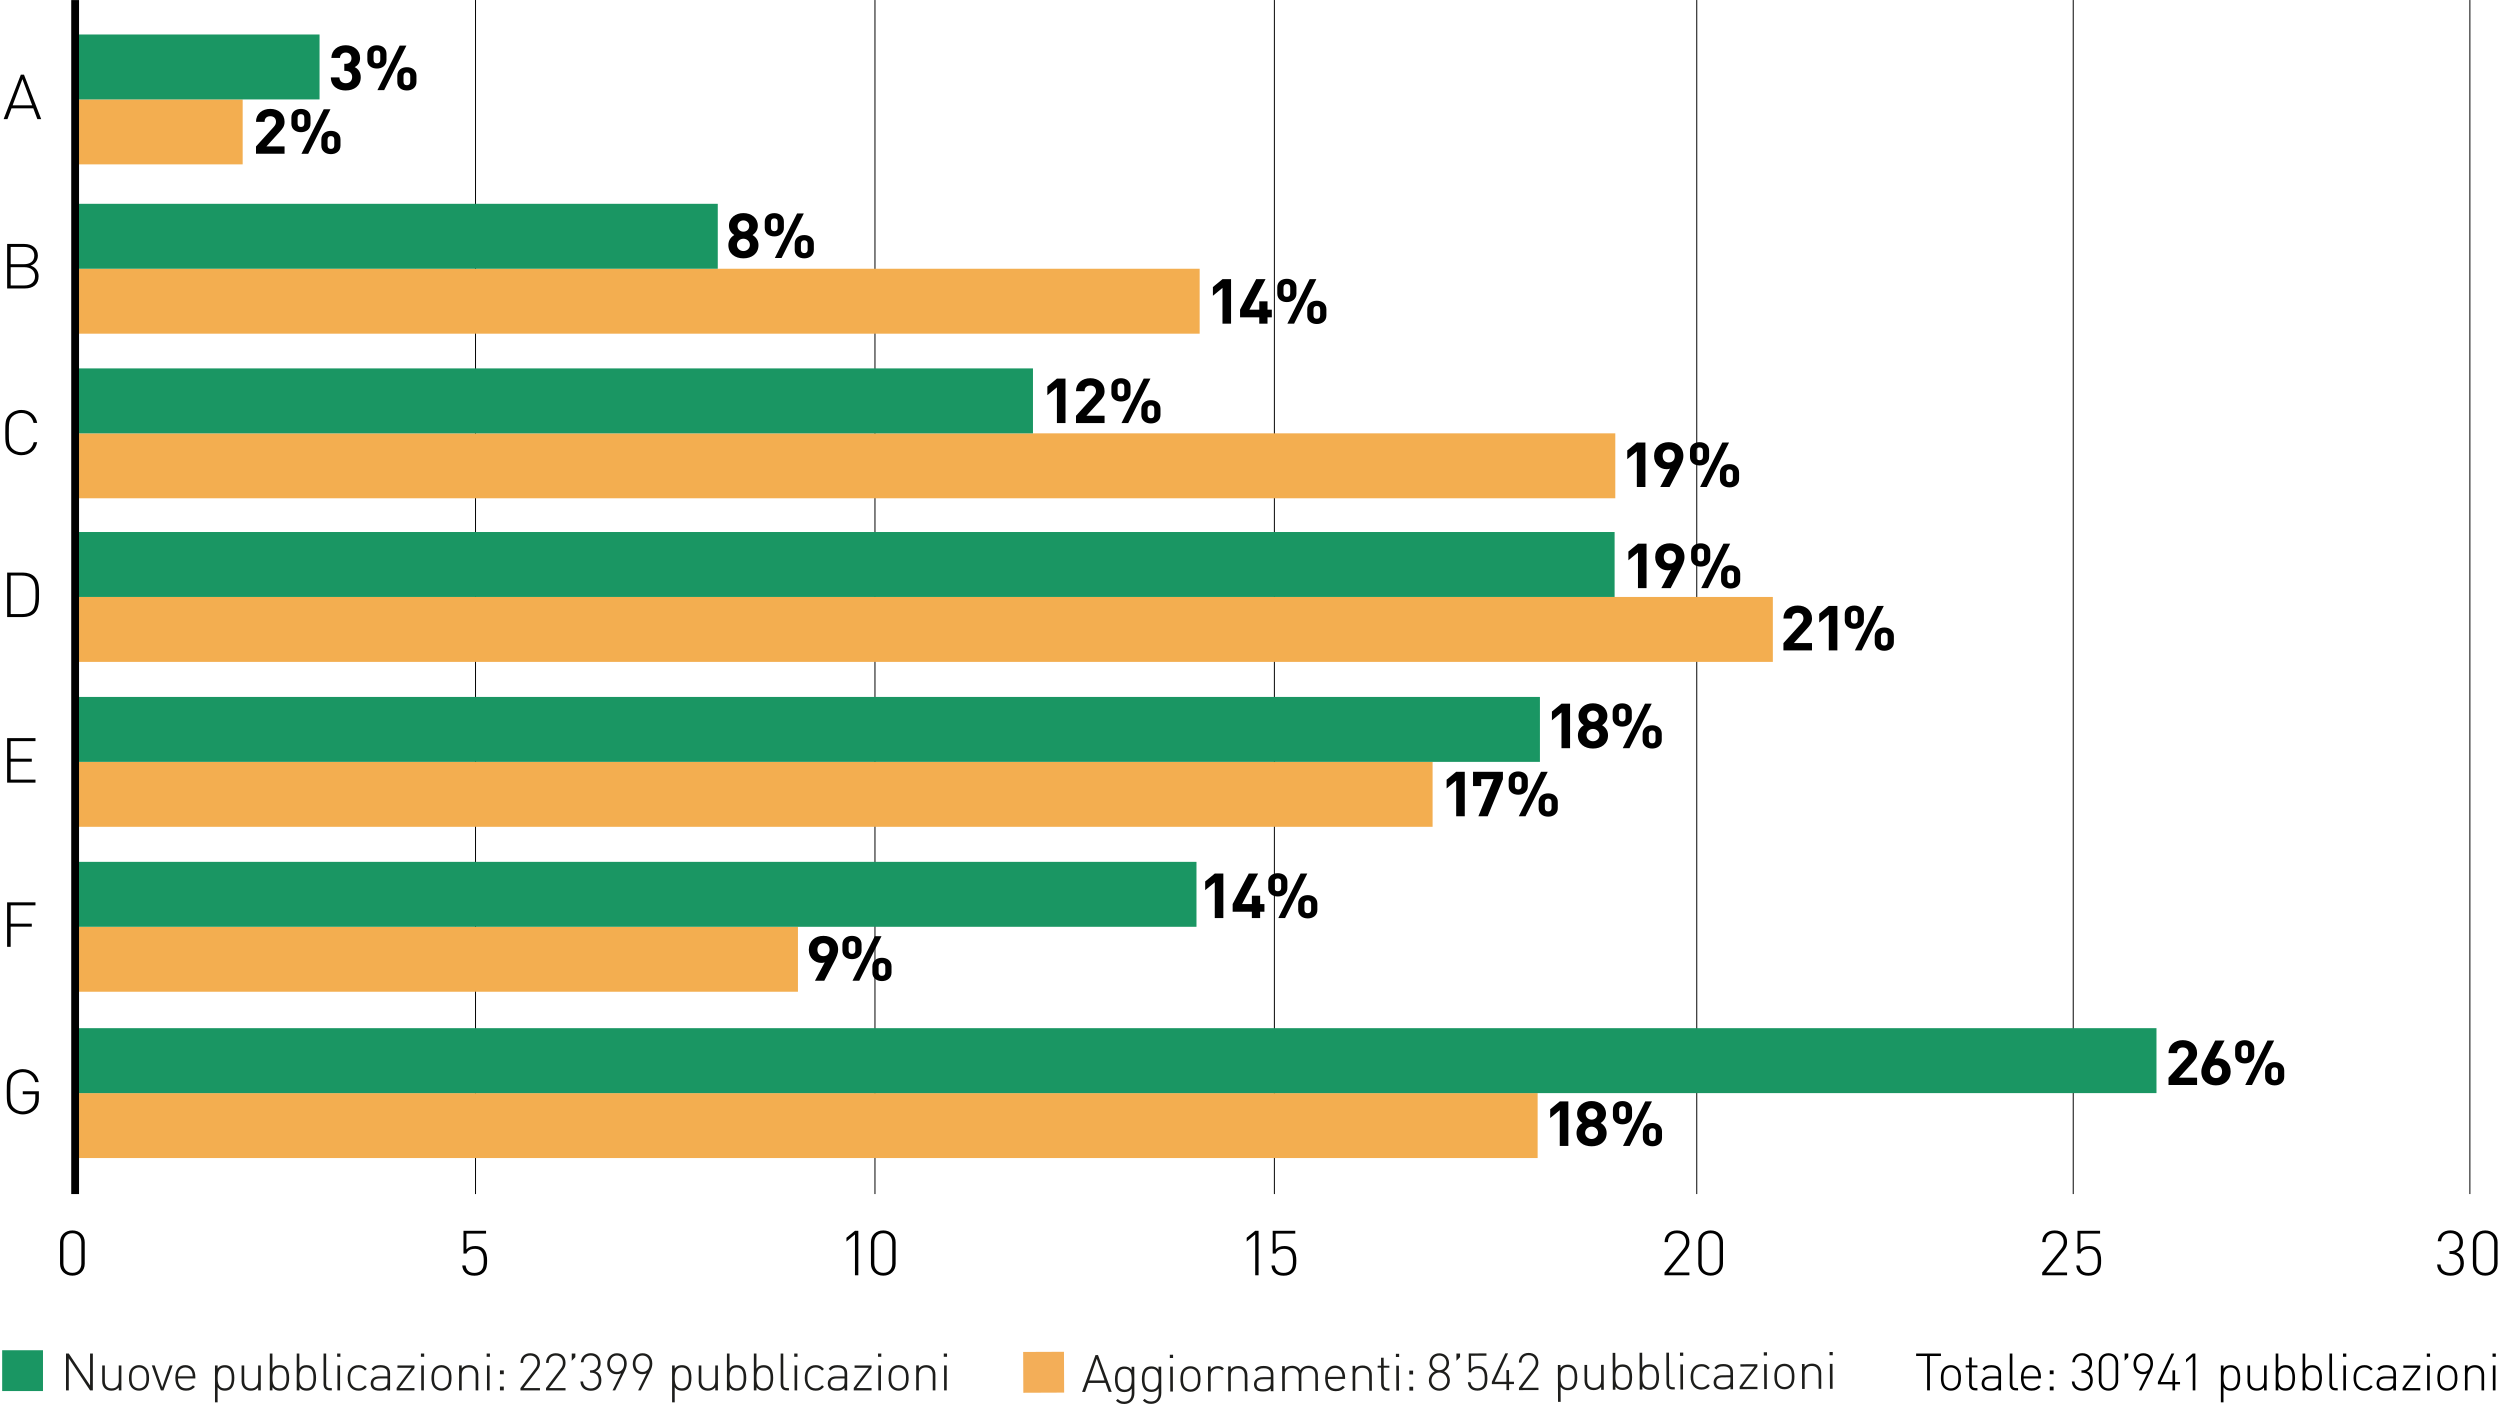 <?xml version="1.0" encoding="UTF-8"?><svg id="Ebene_1" xmlns="http://www.w3.org/2000/svg" viewBox="0 0 1280 720"><defs><style>.cls-1{fill:#f3ae58;}.cls-2{fill:#f3ae50;}.cls-3{fill:#1d1d1b;}.cls-4{fill:#1a9663;}.cls-5{stroke-width:4px;}.cls-5,.cls-6{fill:none;stroke:#000;stroke-miterlimit:10;}.cls-6{stroke-width:.5px;}</style></defs><line class="cls-6" x1="243.47" y1="611.36" x2="243.47" y2=".01"/><line class="cls-6" x1="447.98" y1="611.36" x2="447.98" y2=".01"/><line class="cls-6" x1="652.48" y1="611.36" x2="652.48" y2=".01"/><line class="cls-6" x1="868.74" y1="611.36" x2="868.74" y2=".01"/><line class="cls-6" x1="1061.49" y1="611.36" x2="1061.49" y2=".01"/><line class="cls-6" x1="1264.58" y1="611.36" x2="1264.58" y2=".01"/><rect class="cls-2" x="38.47" y="50.91" width="85.78" height="33.25"/><rect class="cls-4" x="38.47" y="17.66" width="125.14" height="33.25"/><rect class="cls-2" x="38.47" y="137.6" width="575.76" height="33.25"/><rect class="cls-4" x="38.47" y="104.35" width="329.03" height="33.25"/><rect class="cls-2" x="38.47" y="221.87" width="788.56" height="33.25"/><rect class="cls-4" x="38.47" y="188.62" width="490.41" height="33.25"/><rect class="cls-2" x="38.47" y="305.64" width="869.23" height="33.25"/><rect class="cls-4" x="38.47" y="272.39" width="788.21" height="33.25"/><rect class="cls-2" x="38.47" y="390.08" width="695.02" height="33.25"/><rect class="cls-4" x="38.47" y="356.83" width="749.97" height="33.25"/><rect class="cls-2" x="38.47" y="474.52" width="370.08" height="33.25"/><rect class="cls-4" x="38.47" y="441.27" width="574.13" height="33.25"/><rect class="cls-2" x="38.47" y="559.67" width="748.8" height="33.25"/><rect class="cls-4" x="38.47" y="526.42" width="1065.65" height="33.25"/><g><path d="m177.06,46.34c-3.92,0-7.6-1.95-7.67-6.72h4.39c.07,2.05,1.55,2.98,3.28,2.98,1.89,0,3.24-1.12,3.24-3.17,0-1.89-1.22-3.14-3.38-3.14h-.64v-3.62h.64c2.13,0,3.04-1.25,3.04-2.85,0-1.92-1.35-2.91-2.94-2.91s-2.87,1.02-2.97,2.75h-4.39c.1-4.06,3.31-6.5,7.37-6.5,4.26,0,7.33,2.69,7.33,6.53,0,2.46-1.18,3.87-2.77,4.67,1.72.86,3.11,2.43,3.11,5.18,0,4.54-3.51,6.78-7.64,6.78Z"/><path d="m192.98,35.1c-2.67,0-4.9-1.5-4.9-4.38v-3.17c0-2.88,2.23-4.38,4.9-4.38s4.9,1.5,4.9,4.38v3.17c0,2.88-2.26,4.38-4.9,4.38Zm1.72-7.42c0-1.22-.64-1.82-1.72-1.82s-1.72.61-1.72,1.82v2.91c0,1.22.64,1.82,1.72,1.82s1.72-.61,1.72-1.82v-2.91Zm1.99,18.46h-3.45l11.39-22.78h3.45l-11.39,22.78Zm11.63.19c-2.67,0-4.9-1.5-4.9-4.38v-3.17c0-2.88,2.23-4.38,4.9-4.38s4.9,1.5,4.9,4.38v3.17c0,2.88-2.26,4.38-4.9,4.38Zm1.72-7.42c0-1.22-.64-1.82-1.72-1.82s-1.72.61-1.72,1.82v2.91c0,1.22.61,1.82,1.72,1.82s1.72-.61,1.72-1.82v-2.91Z"/></g><g><path d="m131.07,78.73v-3.74l8.99-9.89c.88-.99,1.25-1.7,1.25-2.75,0-1.7-1.05-2.85-2.91-2.85-1.45,0-2.94.7-2.94,2.91h-4.39c0-4.16,3.21-6.66,7.33-6.66s7.3,2.53,7.3,6.62c0,2.21-.91,3.39-2.57,5.21l-6.73,7.39h9.29v3.74h-14.63Z"/><path d="m154.09,67.69c-2.67,0-4.9-1.5-4.9-4.38v-3.17c0-2.88,2.23-4.38,4.9-4.38s4.9,1.5,4.9,4.38v3.17c0,2.88-2.26,4.38-4.9,4.38Zm1.72-7.42c0-1.22-.64-1.82-1.72-1.82s-1.72.61-1.72,1.82v2.91c0,1.22.64,1.82,1.72,1.82s1.72-.61,1.72-1.82v-2.91Zm1.99,18.46h-3.45l11.39-22.78h3.45l-11.39,22.78Zm11.63.19c-2.67,0-4.9-1.5-4.9-4.38v-3.17c0-2.88,2.23-4.38,4.9-4.38s4.9,1.5,4.9,4.38v3.17c0,2.88-2.26,4.38-4.9,4.38Zm1.72-7.42c0-1.22-.64-1.82-1.72-1.82s-1.72.61-1.72,1.82v2.91c0,1.22.61,1.82,1.72,1.82s1.72-.61,1.72-1.82v-2.91Z"/></g><g><path d="m380.63,132.28c-4.26,0-7.71-2.4-7.71-6.82,0-2.78,1.69-4.29,3.01-5.12-1.22-.8-2.7-2.3-2.7-4.74,0-4.03,3.38-6.5,7.4-6.5s7.37,2.46,7.37,6.5c0,2.43-1.49,3.94-2.7,4.74,1.32.83,3.04,2.34,3.04,5.12,0,4.42-3.45,6.82-7.71,6.82Zm0-10.05c-1.86,0-3.31,1.41-3.31,3.17s1.45,3.14,3.31,3.14,3.31-1.38,3.31-3.14-1.45-3.17-3.31-3.17Zm0-9.38c-1.72,0-3.01,1.25-3.01,2.88s1.28,2.88,3.01,2.88,2.97-1.22,2.97-2.88-1.25-2.88-2.97-2.88Z"/><path d="m396.45,121.05c-2.67,0-4.9-1.5-4.9-4.38v-3.17c0-2.88,2.23-4.38,4.9-4.38s4.9,1.5,4.9,4.38v3.17c0,2.88-2.26,4.38-4.9,4.38Zm1.72-7.42c0-1.22-.64-1.82-1.72-1.82s-1.72.61-1.72,1.82v2.91c0,1.22.64,1.82,1.72,1.82s1.72-.61,1.72-1.82v-2.91Zm1.99,18.46h-3.45l11.39-22.78h3.45l-11.39,22.78Zm11.63.19c-2.67,0-4.9-1.5-4.9-4.38v-3.17c0-2.88,2.23-4.38,4.9-4.38s4.9,1.5,4.9,4.38v3.17c0,2.88-2.26,4.38-4.9,4.38Zm1.72-7.42c0-1.22-.64-1.82-1.72-1.82s-1.72.61-1.72,1.82v2.91c0,1.22.61,1.82,1.72,1.82s1.72-.61,1.72-1.82v-2.91Z"/></g><g><path d="m541.14,216.62v-18.3l-4.9,4.03v-4.48l4.9-4.03h4.39v22.78h-4.39Z"/><path d="m550.91,216.62v-3.74l8.99-9.89c.88-.99,1.25-1.7,1.25-2.75,0-1.7-1.05-2.85-2.91-2.85-1.45,0-2.94.7-2.94,2.91h-4.39c0-4.16,3.21-6.66,7.33-6.66s7.3,2.53,7.3,6.62c0,2.21-.91,3.39-2.57,5.22l-6.73,7.39h9.29v3.74h-14.63Z"/><path d="m573.93,205.58c-2.67,0-4.9-1.5-4.9-4.38v-3.17c0-2.88,2.23-4.38,4.9-4.38s4.9,1.5,4.9,4.38v3.17c0,2.88-2.26,4.38-4.9,4.38Zm1.72-7.42c0-1.22-.64-1.82-1.72-1.82s-1.72.61-1.72,1.82v2.91c0,1.22.64,1.82,1.72,1.82s1.72-.61,1.72-1.82v-2.91Zm1.99,18.46h-3.45l11.39-22.78h3.45l-11.39,22.78Zm11.63.19c-2.67,0-4.9-1.5-4.9-4.38v-3.17c0-2.88,2.23-4.38,4.9-4.38s4.9,1.5,4.9,4.38v3.17c0,2.88-2.26,4.38-4.9,4.38Zm1.72-7.42c0-1.22-.64-1.82-1.72-1.82s-1.72.61-1.72,1.82v2.91c0,1.22.61,1.82,1.72,1.82s1.72-.61,1.72-1.82v-2.91Z"/></g><g><path d="m838.06,249.36v-18.3l-4.9,4.03v-4.48l4.9-4.03h4.39v22.78h-4.39Z"/><path d="m859.9,239.5l-5.1,9.86h-4.77l5-9.41c-.57.22-1.22.29-1.79.29-3.25,0-6.35-2.53-6.35-6.75,0-4.48,3.25-7.1,7.5-7.1s7.5,2.53,7.5,7.04c0,2.08-.91,4-1.99,6.08Zm-5.51-9.38c-1.79,0-3.11,1.22-3.11,3.33s1.25,3.33,3.11,3.33,3.11-1.22,3.11-3.33-1.32-3.33-3.11-3.33Z"/><path d="m870.17,238.32c-2.67,0-4.9-1.5-4.9-4.38v-3.17c0-2.88,2.23-4.38,4.9-4.38s4.9,1.5,4.9,4.38v3.17c0,2.88-2.26,4.38-4.9,4.38Zm1.72-7.42c0-1.22-.64-1.82-1.72-1.82s-1.72.61-1.72,1.82v2.91c0,1.22.64,1.82,1.72,1.82s1.72-.61,1.72-1.82v-2.91Zm1.99,18.46h-3.45l11.39-22.78h3.45l-11.39,22.78Zm11.63.19c-2.67,0-4.9-1.5-4.9-4.38v-3.17c0-2.88,2.23-4.38,4.9-4.38s4.9,1.5,4.9,4.38v3.17c0,2.88-2.26,4.38-4.9,4.38Zm1.72-7.42c0-1.22-.64-1.82-1.72-1.82s-1.72.61-1.72,1.82v2.91c0,1.22.61,1.82,1.72,1.82s1.72-.61,1.72-1.82v-2.91Z"/></g><g><path d="m838.64,301.14v-18.3l-4.9,4.03v-4.48l4.9-4.03h4.39v22.78h-4.39Z"/><path d="m860.47,291.28l-5.1,9.86h-4.77l5-9.41c-.57.22-1.22.29-1.79.29-3.25,0-6.35-2.53-6.35-6.75,0-4.48,3.25-7.1,7.5-7.1s7.5,2.53,7.5,7.04c0,2.08-.91,4-1.99,6.08Zm-5.51-9.38c-1.79,0-3.11,1.22-3.11,3.33s1.25,3.33,3.11,3.33,3.11-1.22,3.11-3.33-1.32-3.33-3.11-3.33Z"/><path d="m870.75,290.1c-2.67,0-4.9-1.5-4.9-4.38v-3.17c0-2.88,2.23-4.38,4.9-4.38s4.9,1.5,4.9,4.38v3.17c0,2.88-2.26,4.38-4.9,4.38Zm1.72-7.42c0-1.22-.64-1.82-1.72-1.82s-1.72.61-1.72,1.82v2.91c0,1.22.64,1.82,1.72,1.82s1.72-.61,1.72-1.82v-2.91Zm1.99,18.46h-3.45l11.39-22.78h3.45l-11.39,22.78Zm11.63.19c-2.67,0-4.9-1.5-4.9-4.38v-3.17c0-2.88,2.23-4.38,4.9-4.38s4.9,1.5,4.9,4.38v3.17c0,2.88-2.26,4.38-4.9,4.38Zm1.72-7.42c0-1.22-.64-1.82-1.72-1.82s-1.72.61-1.72,1.82v2.91c0,1.22.61,1.82,1.72,1.82s1.72-.61,1.72-1.82v-2.91Z"/></g><g><path d="m913.12,333.01v-3.74l8.99-9.89c.88-.99,1.25-1.7,1.25-2.75,0-1.7-1.05-2.85-2.91-2.85-1.45,0-2.94.7-2.94,2.91h-4.39c0-4.16,3.21-6.66,7.33-6.66s7.3,2.53,7.3,6.62c0,2.21-.91,3.39-2.57,5.21l-6.73,7.39h9.29v3.74h-14.63Z"/><path d="m936.34,333.01v-18.3l-4.9,4.03v-4.48l4.9-4.03h4.39v22.78h-4.39Z"/><path d="m949.42,321.97c-2.67,0-4.9-1.5-4.9-4.38v-3.17c0-2.88,2.23-4.38,4.9-4.38s4.9,1.5,4.9,4.38v3.17c0,2.88-2.26,4.38-4.9,4.38Zm1.72-7.42c0-1.22-.64-1.82-1.72-1.82s-1.72.61-1.72,1.82v2.91c0,1.22.64,1.82,1.72,1.82s1.72-.61,1.72-1.82v-2.91Zm1.99,18.46h-3.45l11.39-22.78h3.45l-11.39,22.78Zm11.63.19c-2.67,0-4.9-1.5-4.9-4.38v-3.17c0-2.88,2.23-4.38,4.9-4.38s4.9,1.5,4.9,4.38v3.17c0,2.88-2.26,4.38-4.9,4.38Zm1.72-7.42c0-1.22-.64-1.82-1.72-1.82s-1.72.61-1.72,1.82v2.91c0,1.22.61,1.82,1.72,1.82s1.72-.61,1.72-1.82v-2.91Z"/></g><g><path d="m799.48,383.07v-18.3l-4.9,4.03v-4.48l4.9-4.03h4.39v22.78h-4.39Z"/><path d="m815.6,383.26c-4.26,0-7.71-2.4-7.71-6.82,0-2.78,1.69-4.29,3.01-5.12-1.22-.8-2.7-2.3-2.7-4.74,0-4.03,3.38-6.5,7.4-6.5s7.37,2.46,7.37,6.5c0,2.43-1.49,3.94-2.7,4.74,1.32.83,3.04,2.34,3.04,5.12,0,4.42-3.45,6.82-7.71,6.82Zm0-10.05c-1.86,0-3.31,1.41-3.31,3.17s1.45,3.14,3.31,3.14,3.31-1.38,3.31-3.14-1.45-3.17-3.31-3.17Zm0-9.38c-1.72,0-3.01,1.25-3.01,2.88s1.28,2.88,3.01,2.88,2.97-1.22,2.97-2.88-1.25-2.88-2.97-2.88Z"/><path d="m830.58,372.03c-2.67,0-4.9-1.5-4.9-4.38v-3.17c0-2.88,2.23-4.38,4.9-4.38s4.9,1.5,4.9,4.38v3.17c0,2.88-2.26,4.38-4.9,4.38Zm1.72-7.42c0-1.22-.64-1.82-1.72-1.82s-1.72.61-1.72,1.82v2.91c0,1.22.64,1.82,1.72,1.82s1.72-.61,1.72-1.82v-2.91Zm1.99,18.46h-3.45l11.39-22.78h3.45l-11.39,22.78Zm11.63.19c-2.67,0-4.9-1.5-4.9-4.38v-3.17c0-2.88,2.23-4.38,4.9-4.38s4.9,1.5,4.9,4.38v3.17c0,2.88-2.26,4.38-4.9,4.38Zm1.72-7.42c0-1.22-.64-1.82-1.72-1.82s-1.72.61-1.72,1.82v2.91c0,1.22.61,1.82,1.72,1.82s1.72-.61,1.72-1.82v-2.91Z"/></g><g><path d="m745.57,417.94v-18.3l-4.9,4.03v-4.48l4.9-4.03h4.39v22.78h-4.39Z"/><path d="m761.69,417.94h-4.77l7.81-19.04h-6.35v3.58h-4.19v-7.33h15.31v3.74l-7.81,19.04Z"/><path d="m777.34,406.9c-2.67,0-4.9-1.5-4.9-4.38v-3.17c0-2.88,2.23-4.38,4.9-4.38s4.9,1.5,4.9,4.38v3.17c0,2.88-2.26,4.38-4.9,4.38Zm1.72-7.42c0-1.22-.64-1.82-1.72-1.82s-1.72.61-1.72,1.82v2.91c0,1.22.64,1.82,1.72,1.82s1.72-.61,1.72-1.82v-2.91Zm1.99,18.46h-3.45l11.39-22.78h3.45l-11.39,22.78Zm11.63.19c-2.67,0-4.9-1.5-4.9-4.38v-3.17c0-2.88,2.23-4.38,4.9-4.38s4.9,1.5,4.9,4.38v3.17c0,2.88-2.26,4.38-4.9,4.38Zm1.72-7.42c0-1.22-.64-1.82-1.72-1.82s-1.72.61-1.72,1.82v2.91c0,1.22.61,1.82,1.72,1.82s1.72-.61,1.72-1.82v-2.91Z"/></g><g><path d="m621.96,470.04v-18.3l-4.9,4.03v-4.48l4.9-4.03h4.39v22.78h-4.39Z"/><path d="m645.18,466.81v3.23h-4.23v-3.23h-9.83v-3.94l8.25-15.62h4.8l-8.25,15.62h5.04v-4.26h4.23v4.26h2.2v3.94h-2.2Z"/><path d="m654.24,459c-2.67,0-4.9-1.5-4.9-4.38v-3.17c0-2.88,2.23-4.38,4.9-4.38s4.9,1.5,4.9,4.38v3.17c0,2.88-2.26,4.38-4.9,4.38Zm1.72-7.42c0-1.22-.64-1.82-1.72-1.82s-1.72.61-1.72,1.82v2.91c0,1.22.64,1.82,1.72,1.82s1.72-.61,1.72-1.82v-2.91Zm1.99,18.46h-3.45l11.39-22.78h3.45l-11.39,22.78Zm11.63.19c-2.67,0-4.9-1.5-4.9-4.38v-3.17c0-2.88,2.23-4.38,4.9-4.38s4.9,1.5,4.9,4.38v3.17c0,2.88-2.26,4.38-4.9,4.38Zm1.72-7.42c0-1.22-.64-1.82-1.72-1.82s-1.72.61-1.72,1.82v2.91c0,1.22.61,1.82,1.72,1.82s1.72-.61,1.72-1.82v-2.91Z"/></g><g><path d="m427.13,492.27l-5.1,9.86h-4.77l5-9.41c-.57.22-1.22.29-1.79.29-3.24,0-6.35-2.53-6.35-6.75,0-4.48,3.24-7.1,7.5-7.1s7.5,2.53,7.5,7.04c0,2.08-.91,4-1.99,6.08Zm-5.51-9.38c-1.79,0-3.11,1.22-3.11,3.33s1.25,3.33,3.11,3.33,3.11-1.22,3.11-3.33-1.32-3.33-3.11-3.33Z"/><path d="m436.22,491.09c-2.67,0-4.9-1.5-4.9-4.38v-3.17c0-2.88,2.23-4.38,4.9-4.38s4.9,1.5,4.9,4.38v3.17c0,2.88-2.26,4.38-4.9,4.38Zm1.72-7.42c0-1.22-.64-1.82-1.72-1.82s-1.72.61-1.72,1.82v2.91c0,1.22.64,1.82,1.72,1.82s1.72-.61,1.72-1.82v-2.91Zm1.99,18.46h-3.45l11.39-22.78h3.45l-11.39,22.78Zm11.63.19c-2.67,0-4.9-1.5-4.9-4.38v-3.17c0-2.88,2.23-4.38,4.9-4.38s4.9,1.5,4.9,4.38v3.17c0,2.88-2.26,4.38-4.9,4.38Zm1.72-7.42c0-1.22-.64-1.82-1.72-1.82s-1.72.61-1.72,1.82v2.91c0,1.22.61,1.82,1.72,1.82s1.72-.61,1.72-1.82v-2.91Z"/></g><g><path d="m1110.28,555.53v-3.74l8.99-9.89c.88-.99,1.25-1.7,1.25-2.75,0-1.7-1.05-2.85-2.91-2.85-1.45,0-2.94.7-2.94,2.91h-4.39c0-4.16,3.21-6.66,7.33-6.66s7.3,2.53,7.3,6.62c0,2.21-.91,3.39-2.57,5.22l-6.73,7.39h9.29v3.74h-14.63Z"/><path d="m1134.59,555.72c-4.26,0-7.5-2.53-7.5-7.04,0-2.08.95-4,2.03-6.08l5.07-9.86h4.8l-5,9.41c.57-.22,1.22-.29,1.79-.29,3.24,0,6.32,2.53,6.32,6.75,0,4.48-3.25,7.1-7.5,7.1Zm0-10.4c-1.79,0-3.11,1.22-3.11,3.33s1.32,3.33,3.11,3.33,3.11-1.22,3.11-3.33-1.25-3.33-3.11-3.33Z"/><path d="m1149.29,544.49c-2.67,0-4.9-1.5-4.9-4.38v-3.17c0-2.88,2.23-4.38,4.9-4.38s4.9,1.5,4.9,4.38v3.17c0,2.88-2.26,4.38-4.9,4.38Zm1.72-7.42c0-1.22-.64-1.82-1.72-1.82s-1.72.61-1.72,1.82v2.91c0,1.22.64,1.82,1.72,1.82s1.72-.61,1.72-1.82v-2.91Zm1.99,18.46h-3.45l11.39-22.78h3.45l-11.39,22.78Zm11.63.19c-2.67,0-4.9-1.5-4.9-4.38v-3.17c0-2.88,2.23-4.38,4.9-4.38s4.9,1.5,4.9,4.38v3.17c0,2.88-2.26,4.38-4.9,4.38Zm1.72-7.42c0-1.22-.64-1.82-1.72-1.82s-1.72.61-1.72,1.82v2.91c0,1.22.61,1.82,1.72,1.82s1.72-.61,1.72-1.82v-2.91Z"/></g><g><path d="m798.6,586.71v-18.3l-4.9,4.03v-4.48l4.9-4.03h4.39v22.78h-4.39Z"/><path d="m814.89,586.91c-4.26,0-7.71-2.4-7.71-6.82,0-2.78,1.69-4.29,3.01-5.12-1.22-.8-2.7-2.3-2.7-4.74,0-4.03,3.38-6.5,7.4-6.5s7.37,2.46,7.37,6.5c0,2.43-1.49,3.94-2.7,4.74,1.32.83,3.04,2.34,3.04,5.12,0,4.42-3.45,6.82-7.71,6.82Zm0-10.05c-1.86,0-3.31,1.41-3.31,3.17s1.45,3.14,3.31,3.14,3.31-1.38,3.31-3.14-1.45-3.17-3.31-3.17Zm0-9.38c-1.72,0-3.01,1.25-3.01,2.88s1.28,2.88,3.01,2.88,2.97-1.22,2.97-2.88-1.25-2.88-2.97-2.88Z"/><path d="m830.71,575.67c-2.67,0-4.9-1.5-4.9-4.38v-3.17c0-2.88,2.23-4.38,4.9-4.38s4.9,1.5,4.9,4.38v3.17c0,2.88-2.26,4.38-4.9,4.38Zm1.72-7.42c0-1.22-.64-1.82-1.72-1.82s-1.72.61-1.72,1.82v2.91c0,1.22.64,1.82,1.72,1.82s1.72-.61,1.72-1.82v-2.91Zm1.99,18.46h-3.45l11.39-22.78h3.45l-11.39,22.78Zm11.63.19c-2.67,0-4.9-1.5-4.9-4.38v-3.17c0-2.88,2.23-4.38,4.9-4.38s4.9,1.5,4.9,4.38v3.17c0,2.88-2.26,4.38-4.9,4.38Zm1.72-7.42c0-1.22-.64-1.82-1.72-1.82s-1.72.61-1.72,1.82v2.91c0,1.22.61,1.82,1.72,1.82s1.72-.61,1.72-1.82v-2.91Z"/></g><g><path d="m625.91,165.71v-18.3l-4.9,4.03v-4.48l4.9-4.03h4.39v22.78h-4.39Z"/><path d="m648.96,162.48v3.23h-4.22v-3.23h-9.83v-3.94l8.25-15.61h4.8l-8.25,15.61h5.04v-4.26h4.22v4.26h2.2v3.94h-2.2Z"/><path d="m658.87,154.67c-2.67,0-4.9-1.5-4.9-4.38v-3.17c0-2.88,2.23-4.38,4.9-4.38s4.9,1.5,4.9,4.38v3.17c0,2.88-2.26,4.38-4.9,4.38Zm1.72-7.42c0-1.22-.64-1.82-1.72-1.82s-1.72.61-1.72,1.82v2.91c0,1.22.64,1.82,1.72,1.82s1.72-.61,1.72-1.82v-2.91Zm1.99,18.46h-3.45l11.39-22.78h3.45l-11.39,22.78Zm11.63.19c-2.67,0-4.9-1.5-4.9-4.38v-3.17c0-2.88,2.23-4.38,4.9-4.38s4.9,1.5,4.9,4.38v3.17c0,2.88-2.26,4.38-4.9,4.38Zm1.72-7.42c0-1.22-.64-1.82-1.72-1.82s-1.72.61-1.72,1.82v2.91c0,1.22.61,1.82,1.72,1.82s1.72-.61,1.72-1.82v-2.91Z"/></g><path d="m19.13,61l-2.08-5.54H5.89l-2.08,5.54h-1.95l8.81-22.78h1.61l8.81,22.78h-1.95Zm-7.66-20.48l-5.01,13.41h10.02l-5.01-13.41Z"/><path d="m12.73,147.69H3.66v-22.78h8.81c3.97,0,6.92,2.18,6.92,5.95,0,2.37-1.41,4.38-3.73,5.12,2.59.83,4.1,2.88,4.1,5.5,0,4.06-2.79,6.21-7.03,6.21Zm-.47-21.25h-6.79v8.83h6.79c2.89,0,5.31-1.28,5.31-4.42s-2.42-4.42-5.31-4.42Zm.27,10.37h-7.06v9.34h7.06c3.26,0,5.41-1.76,5.41-4.67s-2.15-4.67-5.41-4.67Z"/><path d="m10.91,233.07c-2.25,0-4.4-.83-5.98-2.34-2.18-2.08-2.22-4.1-2.22-9.25s.03-7.17,2.22-9.25c1.58-1.5,3.73-2.34,5.98-2.34,4.27,0,7.36,2.53,8.13,6.66h-1.85c-.71-3.14-3.06-5.12-6.29-5.12-1.71,0-3.33.61-4.54,1.76-1.71,1.63-1.85,3.39-1.85,8.29s.13,6.66,1.85,8.29c1.21,1.15,2.82,1.76,4.54,1.76,3.23,0,5.65-1.98,6.35-5.12h1.78c-.77,4.13-3.93,6.66-8.13,6.66Z"/><path d="m17.68,313.86c-1.41,1.34-3.5,2.08-5.98,2.08H3.66v-22.78h8.03c2.49,0,4.57.74,5.98,2.08,2.42,2.3,2.32,5.92,2.32,8.99s.1,7.33-2.32,9.63Zm-1.28-17.41c-1.38-1.34-3.23-1.76-5.14-1.76h-5.78v19.71h5.78c1.92,0,3.76-.42,5.14-1.76,1.92-1.86,1.78-5.89,1.78-8.42s.13-5.92-1.78-7.78Z"/><path d="m3.65,400.7v-22.78h14.52v1.54H5.46v8.99h10.82v1.54H5.46v9.18h12.71v1.54H3.65Z"/><path d="m5.46,463.53v9.38h10.82v1.54H5.46v10.33h-1.82v-22.78h14.52v1.54H5.46Z"/><path d="m17.95,567.96c-1.58,1.66-3.87,2.62-6.29,2.62-2.25,0-4.4-.83-5.98-2.34-2.18-2.08-2.22-4.1-2.22-9.25s.03-7.17,2.22-9.25c1.58-1.5,3.73-2.34,5.98-2.34,4.2,0,7.43,2.62,8.17,6.66h-1.82c-.71-3.14-3.13-5.12-6.35-5.12-1.71,0-3.33.61-4.54,1.76-1.71,1.63-1.85,3.39-1.85,8.29s.13,6.66,1.85,8.29c1.21,1.15,2.82,1.76,4.54,1.76,1.88,0,3.73-.77,4.97-2.21,1.04-1.22,1.45-2.56,1.45-4.51v-2.05h-6.42v-1.54h8.24v3.71c0,2.37-.54,4.06-1.95,5.5Z"/><line class="cls-5" x1="38.47" y1="611.36" x2="38.47" y2=".04"/><path d="m37.06,653.14c-3.72,0-6.32-2.53-6.32-6.08v-11.01c0-3.55,2.6-6.08,6.32-6.08s6.32,2.53,6.32,6.08v11.01c0,3.55-2.6,6.08-6.32,6.08Zm4.6-16.93c0-2.69-1.59-4.8-4.6-4.8s-4.6,2.11-4.6,4.8v10.69c0,2.69,1.59,4.8,4.6,4.8s4.6-2.11,4.6-4.8v-10.69Z"/><path d="m247.55,651.54c-1.12,1.06-2.64,1.63-4.63,1.63s-3.58-.51-4.63-1.54c-.91-.86-1.49-2.08-1.62-3.71h1.72c.34,2.43,1.72,3.81,4.53,3.81,1.32,0,2.53-.42,3.31-1.15,1.42-1.34,1.45-3.39,1.45-5.09,0-2.85-.54-6.08-4.5-6.08-2.2,0-3.85.86-4.36,2.4h-1.52v-11.65h11.56v1.44h-10.04v8.06c1.05-1.15,2.6-1.7,4.56-1.7,1.72,0,3.11.48,4.06,1.38,1.69,1.6,1.96,4,1.96,6.14s-.14,4.42-1.86,6.05Z"/><g><path d="m437.74,652.95v-20.93l-4.36,3.65v-1.95l4.36-3.55h1.72v22.78h-1.72Z"/><path d="m452.24,653.14c-3.72,0-6.32-2.53-6.32-6.08v-11.01c0-3.55,2.6-6.08,6.32-6.08s6.32,2.53,6.32,6.08v11.01c0,3.55-2.6,6.08-6.32,6.08Zm4.6-16.93c0-2.69-1.59-4.8-4.6-4.8s-4.6,2.11-4.6,4.8v10.69c0,2.69,1.59,4.8,4.6,4.8s4.6-2.11,4.6-4.8v-10.69Z"/></g><g><path d="m642.67,652.95v-20.93l-4.36,3.65v-1.95l4.36-3.55h1.72v22.78h-1.72Z"/><path d="m661.87,651.54c-1.12,1.06-2.64,1.63-4.63,1.63s-3.58-.51-4.63-1.54c-.91-.86-1.49-2.08-1.62-3.71h1.72c.34,2.43,1.72,3.81,4.53,3.81,1.32,0,2.54-.42,3.31-1.15,1.42-1.34,1.45-3.39,1.45-5.09,0-2.85-.54-6.08-4.5-6.08-2.2,0-3.85.86-4.36,2.4h-1.52v-11.65h11.56v1.44h-10.04v8.06c1.05-1.15,2.6-1.7,4.56-1.7,1.72,0,3.11.48,4.06,1.38,1.69,1.6,1.96,4,1.96,6.14s-.13,4.42-1.86,6.05Z"/></g><g><path d="m852.23,652.95v-1.44l9.67-12c.95-1.15,1.35-2.24,1.35-3.55,0-2.72-1.72-4.54-4.63-4.54-2.5,0-4.63,1.34-4.63,4.54h-1.72c0-3.39,2.37-5.98,6.35-5.98s6.35,2.37,6.35,5.98c0,1.7-.44,2.88-1.66,4.38l-9.02,11.17h10.68v1.44h-12.74Z"/><path d="m875.85,653.14c-3.72,0-6.32-2.53-6.32-6.08v-11.01c0-3.55,2.6-6.08,6.32-6.08s6.32,2.53,6.32,6.08v11.01c0,3.55-2.6,6.08-6.32,6.08Zm4.6-16.93c0-2.69-1.59-4.8-4.6-4.8s-4.6,2.11-4.6,4.8v10.69c0,2.69,1.59,4.8,4.6,4.8s4.6-2.11,4.6-4.8v-10.69Z"/></g><g><path d="m1045.6,652.95v-1.44l9.67-12c.95-1.15,1.35-2.24,1.35-3.55,0-2.72-1.72-4.54-4.63-4.54-2.5,0-4.63,1.34-4.63,4.54h-1.72c0-3.39,2.37-5.98,6.35-5.98s6.35,2.37,6.35,5.98c0,1.7-.44,2.88-1.66,4.38l-9.02,11.17h10.68v1.44h-12.74Z"/><path d="m1073.93,651.54c-1.12,1.06-2.64,1.63-4.63,1.63s-3.58-.51-4.63-1.54c-.91-.86-1.49-2.08-1.62-3.71h1.72c.34,2.43,1.72,3.81,4.53,3.81,1.32,0,2.54-.42,3.31-1.15,1.42-1.34,1.45-3.39,1.45-5.09,0-2.85-.54-6.08-4.5-6.08-2.2,0-3.85.86-4.36,2.4h-1.52v-11.65h11.56v1.44h-10.04v8.06c1.05-1.15,2.6-1.7,4.56-1.7,1.72,0,3.11.48,4.06,1.38,1.69,1.6,1.96,4,1.96,6.14s-.14,4.42-1.86,6.05Z"/></g><g><path d="m1254.66,653.17c-3.75,0-6.62-1.82-6.86-5.76h1.72c.24,3.1,2.64,4.32,5.14,4.32,2.87,0,5.1-1.82,5.1-4.86s-1.55-4.86-5.24-4.86h-.41v-1.44h.41c3.21,0,4.77-1.66,4.77-4.58s-2.06-4.61-4.66-4.61c-2.84,0-4.5,1.63-4.8,4.16h-1.72c.34-3.55,3.04-5.6,6.52-5.6,3.79,0,6.39,2.4,6.39,6.05,0,2.4-1.01,4.22-3.41,5.18,2.67.86,3.89,2.82,3.89,5.7,0,4.06-2.97,6.3-6.83,6.3Z"/><path d="m1272.44,653.14c-3.72,0-6.32-2.53-6.32-6.08v-11.01c0-3.55,2.6-6.08,6.32-6.08s6.32,2.53,6.32,6.08v11.01c0,3.55-2.6,6.08-6.32,6.08Zm4.6-16.93c0-2.69-1.59-4.8-4.6-4.8s-4.6,2.11-4.6,4.8v10.69c0,2.69,1.59,4.8,4.6,4.8s4.6-2.11,4.6-4.8v-10.69Z"/></g><rect class="cls-4" x="1.11" y="691.32" width="20.9" height="20.9"/><g><path class="cls-3" d="m46.11,711.88l-10.89-16.41v16.41h-1.43v-18.87h1.43l10.89,16.35v-16.35h1.43v18.87h-1.43Z"/><path class="cls-3" d="m60.81,711.88v-1.51c-.95,1.11-2.23,1.67-3.76,1.67-1.43,0-2.57-.42-3.39-1.22-.85-.82-1.33-2.04-1.33-3.55v-8.16h1.35v7.92c0,2.46,1.25,3.82,3.52,3.82s3.6-1.41,3.6-3.82v-7.92h1.35v12.78h-1.35Z"/><path class="cls-3" d="m74.73,710.63c-.9.9-2.12,1.41-3.55,1.41s-2.65-.5-3.55-1.41c-1.35-1.35-1.59-3.31-1.59-5.14s.24-3.79,1.59-5.14c.9-.9,2.12-1.41,3.55-1.41s2.65.5,3.55,1.41c1.35,1.35,1.59,3.31,1.59,5.14s-.24,3.79-1.59,5.14Zm-.9-9.41c-.69-.69-1.62-1.09-2.65-1.09s-1.96.4-2.65,1.09c-1.06,1.06-1.14,2.78-1.14,4.27s.08,3.21,1.14,4.27c.69.69,1.62,1.09,2.65,1.09s1.96-.4,2.65-1.09c1.06-1.06,1.14-2.78,1.14-4.27s-.08-3.21-1.14-4.27Z"/><path class="cls-3" d="m83.71,711.88h-1.33l-4.66-12.78h1.48l3.84,11.19,3.84-11.19h1.48l-4.67,12.78Z"/><path class="cls-3" d="m91.13,705.78c0,3.23,1.46,5.04,4.16,5.04,1.51,0,2.44-.45,3.52-1.54l1.01.79c-1.3,1.3-2.49,1.96-4.61,1.96-3.52,0-5.43-2.28-5.43-6.55s1.91-6.55,5.12-6.55,5.12,2.33,5.12,6.23v.61h-8.88Zm7.08-3.5c-.56-1.33-1.86-2.15-3.31-2.15s-2.76.82-3.31,2.15c-.32.79-.4,1.19-.45,2.41h7.53c-.05-1.22-.13-1.62-.45-2.41Z"/><path class="cls-3" d="m118.34,710.93c-.66.66-1.8,1.11-3.13,1.11-1.43,0-2.68-.32-3.79-1.8v7.74h-1.35v-18.87h1.35v1.64c1.11-1.48,2.36-1.8,3.79-1.8,1.33,0,2.46.45,3.13,1.11,1.3,1.3,1.64,3.42,1.64,5.43s-.34,4.13-1.64,5.43Zm-3.31-10.79c-3.13,0-3.6,2.7-3.6,5.35s.48,5.35,3.6,5.35,3.6-2.7,3.6-5.35-.48-5.35-3.6-5.35Z"/><path class="cls-3" d="m132.18,711.88v-1.51c-.95,1.11-2.23,1.67-3.76,1.67-1.43,0-2.57-.42-3.39-1.22-.85-.82-1.33-2.04-1.33-3.55v-8.16h1.35v7.92c0,2.46,1.25,3.82,3.52,3.82s3.6-1.41,3.6-3.82v-7.92h1.35v12.78h-1.35Z"/><path class="cls-3" d="m146.41,710.93c-.66.66-1.8,1.11-3.13,1.11-1.43,0-2.68-.32-3.79-1.8v1.64h-1.35v-18.87h1.35v7.74c1.11-1.48,2.36-1.8,3.79-1.8,1.33,0,2.46.45,3.13,1.11,1.3,1.3,1.64,3.42,1.64,5.43s-.34,4.13-1.64,5.43Zm-3.31-10.79c-3.13,0-3.6,2.7-3.6,5.35s.48,5.35,3.6,5.35,3.6-2.7,3.6-5.35-.48-5.35-3.6-5.35Z"/><path class="cls-3" d="m160.19,710.93c-.66.66-1.8,1.11-3.13,1.11-1.43,0-2.68-.32-3.79-1.8v1.64h-1.35v-18.87h1.35v7.74c1.11-1.48,2.36-1.8,3.79-1.8,1.33,0,2.46.45,3.13,1.11,1.3,1.3,1.64,3.42,1.64,5.43s-.34,4.13-1.64,5.43Zm-3.31-10.79c-3.13,0-3.6,2.7-3.6,5.35s.48,5.35,3.6,5.35,3.6-2.7,3.6-5.35-.48-5.35-3.6-5.35Z"/><path class="cls-3" d="m168.72,711.88c-2.07,0-3.07-1.33-3.07-3.31v-15.56h1.35v15.53c0,1.43.45,2.15,1.96,2.15h.93v1.19h-1.17Z"/><path class="cls-3" d="m172.61,694.68v-1.67h1.67v1.67h-1.67Zm.16,17.2v-12.78h1.35v12.78h-1.35Z"/><path class="cls-3" d="m183.61,712.04c-3.47,0-5.62-2.49-5.62-6.55s2.15-6.55,5.62-6.55c1.75,0,2.84.45,4.21,1.96l-.93.85c-1.09-1.22-1.94-1.62-3.29-1.62-1.43,0-2.62.58-3.39,1.7-.64.93-.87,1.93-.87,3.66s.24,2.73.87,3.66c.77,1.11,1.96,1.7,3.39,1.7,1.35,0,2.2-.4,3.29-1.62l.93.85c-1.38,1.51-2.46,1.96-4.21,1.96Z"/><path class="cls-3" d="m198.37,711.88v-1.27c-1.09,1.09-2.09,1.43-3.9,1.43s-2.94-.32-3.76-1.17c-.58-.61-.93-1.54-.93-2.49,0-2.33,1.67-3.68,4.45-3.68h4.13v-1.43c0-2.04-1.01-3.13-3.6-3.13-1.8,0-2.73.45-3.53,1.62l-.98-.85c1.09-1.51,2.44-1.96,4.51-1.96,3.37,0,4.96,1.51,4.96,4.19v8.75h-1.35Zm0-6.1h-3.98c-2.2,0-3.26.87-3.26,2.57s1.03,2.49,3.34,2.49c1.17,0,2.28-.11,3.18-.98.48-.45.72-1.25.72-2.44v-1.64Z"/><path class="cls-3" d="m203.08,711.88v-1.27l7.69-10.31h-7.26v-1.19h8.69v1.27l-7.71,10.31h7.71v1.19h-9.12Z"/><path class="cls-3" d="m215.51,694.68v-1.67h1.67v1.67h-1.67Zm.16,17.2v-12.78h1.35v12.78h-1.35Z"/><path class="cls-3" d="m229.59,710.63c-.9.9-2.12,1.41-3.55,1.41s-2.65-.5-3.55-1.41c-1.35-1.35-1.59-3.31-1.59-5.14s.24-3.79,1.59-5.14c.9-.9,2.12-1.41,3.55-1.41s2.65.5,3.55,1.41c1.35,1.35,1.59,3.31,1.59,5.14s-.24,3.79-1.59,5.14Zm-.9-9.41c-.69-.69-1.62-1.09-2.65-1.09s-1.96.4-2.65,1.09c-1.06,1.06-1.14,2.78-1.14,4.27s.08,3.21,1.14,4.27c.69.69,1.62,1.09,2.65,1.09s1.96-.4,2.65-1.09c1.06-1.06,1.14-2.78,1.14-4.27s-.08-3.21-1.14-4.27Z"/><path class="cls-3" d="m243.52,711.88v-7.92c0-2.46-1.25-3.82-3.52-3.82s-3.6,1.4-3.6,3.82v7.92h-1.35v-12.78h1.35v1.51c.95-1.11,2.23-1.67,3.76-1.67,1.43,0,2.57.42,3.39,1.22.85.82,1.33,2.04,1.33,3.55v8.16h-1.35Z"/><path class="cls-3" d="m249.17,694.68v-1.67h1.67v1.67h-1.67Zm.16,17.2v-12.78h1.35v12.78h-1.35Z"/><path class="cls-3" d="m255.98,703.61v-1.96h1.96v1.96h-1.96Zm0,8.27v-1.96h1.96v1.96h-1.96Z"/><path class="cls-3" d="m266.47,711.88v-1.19l7.58-9.94c.74-.95,1.06-1.86,1.06-2.94,0-2.25-1.35-3.76-3.63-3.76-1.96,0-3.63,1.11-3.63,3.76h-1.35c0-2.81,1.85-4.96,4.98-4.96s4.98,1.96,4.98,4.96c0,1.41-.34,2.39-1.3,3.63l-7.08,9.25h8.38v1.19h-9.99Z"/><path class="cls-3" d="m279.56,711.88v-1.19l7.58-9.94c.74-.95,1.06-1.86,1.06-2.94,0-2.25-1.35-3.76-3.63-3.76-1.96,0-3.63,1.11-3.63,3.76h-1.35c0-2.81,1.85-4.96,4.98-4.96s4.98,1.96,4.98,4.96c0,1.41-.34,2.39-1.3,3.63l-7.08,9.25h8.38v1.19h-9.99Z"/><path class="cls-3" d="m292.73,696.72v-3.71h1.85v1.86l-1.85,1.86Z"/><path class="cls-3" d="m302.54,712.07c-2.94,0-5.19-1.51-5.38-4.77h1.35c.19,2.57,2.07,3.58,4.03,3.58,2.25,0,4-1.51,4-4.03s-1.22-4.03-4.11-4.03h-.32v-1.19h.32c2.52,0,3.74-1.38,3.74-3.79s-1.62-3.82-3.66-3.82c-2.23,0-3.53,1.35-3.76,3.45h-1.35c.27-2.94,2.39-4.64,5.12-4.64,2.97,0,5.01,1.99,5.01,5.01,0,1.99-.8,3.5-2.68,4.29,2.09.72,3.05,2.33,3.05,4.72,0,3.37-2.33,5.22-5.35,5.22Z"/><path class="cls-3" d="m319.82,702.1l-4.85,9.78h-1.35l4.35-8.72c-.61.29-1.38.45-2.23.45-3.1,0-4.85-2.33-4.85-5.27s1.8-5.49,4.98-5.49,5.01,2.23,5.01,5.3c0,1.22-.29,2.39-1.06,3.95Zm-3.95-8.06c-2.23,0-3.63,1.67-3.63,4.19,0,2.25,1.22,4.19,3.63,4.19,2.23,0,3.66-1.64,3.66-4.19s-1.43-4.19-3.66-4.19Z"/><path class="cls-3" d="m332.91,702.1l-4.85,9.78h-1.35l4.35-8.72c-.61.29-1.38.45-2.23.45-3.1,0-4.85-2.33-4.85-5.27s1.8-5.49,4.98-5.49,5.01,2.23,5.01,5.3c0,1.22-.29,2.39-1.06,3.95Zm-3.95-8.06c-2.23,0-3.63,1.67-3.63,4.19,0,2.25,1.22,4.19,3.63,4.19,2.23,0,3.66-1.64,3.66-4.19s-1.43-4.19-3.66-4.19Z"/><path class="cls-3" d="m352.38,710.93c-.66.66-1.8,1.11-3.13,1.11-1.43,0-2.68-.32-3.79-1.8v7.74h-1.35v-18.87h1.35v1.64c1.11-1.48,2.36-1.8,3.79-1.8,1.33,0,2.46.45,3.13,1.11,1.3,1.3,1.64,3.42,1.64,5.43s-.34,4.13-1.64,5.43Zm-3.31-10.79c-3.13,0-3.6,2.7-3.6,5.35s.48,5.35,3.6,5.35,3.6-2.7,3.6-5.35-.48-5.35-3.6-5.35Z"/><path class="cls-3" d="m366.22,711.88v-1.51c-.95,1.11-2.23,1.67-3.76,1.67-1.43,0-2.57-.42-3.39-1.22-.85-.82-1.33-2.04-1.33-3.55v-8.16h1.35v7.92c0,2.46,1.25,3.82,3.52,3.82s3.6-1.41,3.6-3.82v-7.92h1.35v12.78h-1.35Z"/><path class="cls-3" d="m380.45,710.93c-.66.66-1.8,1.11-3.13,1.11-1.43,0-2.68-.32-3.79-1.8v1.64h-1.35v-18.87h1.35v7.74c1.11-1.48,2.36-1.8,3.79-1.8,1.33,0,2.46.45,3.13,1.11,1.3,1.3,1.64,3.42,1.64,5.43s-.34,4.13-1.64,5.43Zm-3.31-10.79c-3.13,0-3.6,2.7-3.6,5.35s.48,5.35,3.6,5.35,3.6-2.7,3.6-5.35-.48-5.35-3.6-5.35Z"/><path class="cls-3" d="m394.23,710.93c-.66.66-1.8,1.11-3.13,1.11-1.43,0-2.68-.32-3.79-1.8v1.64h-1.35v-18.87h1.35v7.74c1.11-1.48,2.36-1.8,3.79-1.8,1.33,0,2.46.45,3.13,1.11,1.3,1.3,1.64,3.42,1.64,5.43s-.34,4.13-1.64,5.43Zm-3.31-10.79c-3.13,0-3.6,2.7-3.6,5.35s.48,5.35,3.6,5.35,3.6-2.7,3.6-5.35-.48-5.35-3.6-5.35Z"/><path class="cls-3" d="m402.76,711.88c-2.07,0-3.07-1.33-3.07-3.31v-15.56h1.35v15.53c0,1.43.45,2.15,1.96,2.15h.93v1.19h-1.17Z"/><path class="cls-3" d="m406.65,694.68v-1.67h1.67v1.67h-1.67Zm.16,17.2v-12.78h1.35v12.78h-1.35Z"/><path class="cls-3" d="m417.65,712.04c-3.47,0-5.62-2.49-5.62-6.55s2.15-6.55,5.62-6.55c1.75,0,2.84.45,4.21,1.96l-.93.85c-1.09-1.22-1.94-1.62-3.29-1.62-1.43,0-2.62.58-3.39,1.7-.64.93-.87,1.93-.87,3.66s.24,2.73.87,3.66c.77,1.11,1.96,1.7,3.39,1.7,1.35,0,2.2-.4,3.29-1.62l.93.85c-1.38,1.51-2.46,1.96-4.21,1.96Z"/><path class="cls-3" d="m432.41,711.88v-1.27c-1.09,1.09-2.09,1.43-3.9,1.43s-2.94-.32-3.76-1.17c-.58-.61-.93-1.54-.93-2.49,0-2.33,1.67-3.68,4.45-3.68h4.13v-1.43c0-2.04-1.01-3.13-3.6-3.13-1.8,0-2.73.45-3.53,1.62l-.98-.85c1.09-1.51,2.44-1.96,4.51-1.96,3.37,0,4.96,1.51,4.96,4.19v8.75h-1.35Zm0-6.1h-3.98c-2.2,0-3.26.87-3.26,2.57s1.03,2.49,3.34,2.49c1.17,0,2.28-.11,3.18-.98.48-.45.72-1.25.72-2.44v-1.64Z"/><path class="cls-3" d="m437.12,711.88v-1.27l7.69-10.31h-7.26v-1.19h8.69v1.27l-7.71,10.31h7.71v1.19h-9.12Z"/><path class="cls-3" d="m449.55,694.68v-1.67h1.67v1.67h-1.67Zm.16,17.2v-12.78h1.35v12.78h-1.35Z"/><path class="cls-3" d="m463.63,710.63c-.9.9-2.12,1.41-3.55,1.41s-2.65-.5-3.55-1.41c-1.35-1.35-1.59-3.31-1.59-5.14s.24-3.79,1.59-5.14c.9-.9,2.12-1.41,3.55-1.41s2.65.5,3.55,1.41c1.35,1.35,1.59,3.31,1.59,5.14s-.24,3.79-1.59,5.14Zm-.9-9.41c-.69-.69-1.62-1.09-2.65-1.09s-1.96.4-2.65,1.09c-1.06,1.06-1.14,2.78-1.14,4.27s.08,3.21,1.14,4.27c.69.69,1.62,1.09,2.65,1.09s1.96-.4,2.65-1.09c1.06-1.06,1.14-2.78,1.14-4.27s-.08-3.21-1.14-4.27Z"/><path class="cls-3" d="m477.56,711.88v-7.92c0-2.46-1.25-3.82-3.52-3.82s-3.6,1.4-3.6,3.82v7.92h-1.35v-12.78h1.35v1.51c.95-1.11,2.23-1.67,3.76-1.67,1.43,0,2.57.42,3.39,1.22.85.82,1.33,2.04,1.33,3.55v8.16h-1.35Z"/><path class="cls-3" d="m483.21,694.68v-1.67h1.67v1.67h-1.67Zm.16,17.2v-12.78h1.35v12.78h-1.35Z"/></g><rect class="cls-1" x="523.88" y="692.17" width="20.9" height="20.9" transform="translate(-2.92 2.23) rotate(-.24)"/><g><path class="cls-3" d="m567.65,712.62l-1.66-4.58-8.8.04-1.62,4.59h-1.54s6.87-18.89,6.87-18.89h1.27s7.02,18.84,7.02,18.84h-1.54Zm-6.11-16.93l-3.9,11.12,7.9-.03-4-11.09Z"/><path class="cls-3" d="m575.6,718.84c-1.91,0-2.87-.49-4.22-1.68l.9-.9c1.01.9,1.7,1.4,3.32,1.39,2.68-.01,3.86-1.92,3.85-4.44v-2.28c-1.12,1.49-2.36,1.81-3.79,1.82-1.33,0-2.47-.44-3.13-1.1-1.3-1.29-1.66-3.41-1.67-5.43,0-2.02.33-4.14,1.62-5.44.66-.66,1.8-1.12,3.12-1.13,1.43,0,2.68.31,3.8,1.79v-1.64s1.35,0,1.35,0l.06,13.49c.01,3.21-1.89,5.55-5.2,5.56Zm.19-18c-3.13.01-3.59,2.72-3.58,5.37.01,2.65.5,5.35,3.63,5.34,3.13-.01,3.59-2.72,3.58-5.37-.01-2.65-.5-5.35-3.63-5.34Z"/><path class="cls-3" d="m589.38,718.78c-1.91,0-2.87-.49-4.22-1.68l.9-.91c1.01.9,1.7,1.4,3.32,1.39,2.68-.01,3.86-1.92,3.85-4.44v-2.28c-1.12,1.49-2.36,1.81-3.79,1.82-1.33,0-2.47-.44-3.13-1.1-1.3-1.29-1.66-3.41-1.67-5.43,0-2.01.33-4.13,1.62-5.44.66-.67,1.8-1.12,3.12-1.13,1.43,0,2.68.31,3.8,1.79v-1.64s1.35,0,1.35,0l.06,13.49c.01,3.21-1.89,5.55-5.2,5.56Zm.19-18c-3.13.01-3.59,2.72-3.58,5.37.01,2.65.5,5.35,3.63,5.34,3.13-.01,3.59-2.72,3.58-5.37-.01-2.65-.5-5.35-3.63-5.34Z"/><path class="cls-3" d="m598.95,695.28v-1.67s1.66,0,1.66,0v1.67s-1.66,0-1.66,0Zm.23,17.2l-.05-12.78h1.35s.05,12.77.05,12.77h-1.35Z"/><path class="cls-3" d="m613.09,711.18c-.9.91-2.11,1.41-3.55,1.42-1.43,0-2.65-.49-3.56-1.39-1.36-1.35-1.6-3.3-1.61-5.13,0-1.83.22-3.79,1.57-5.15.9-.9,2.12-1.41,3.55-1.42,1.43,0,2.65.49,3.56,1.39,1.36,1.35,1.6,3.31,1.61,5.13,0,1.83-.22,3.79-1.57,5.15Zm-.94-9.4c-.69-.69-1.62-1.08-2.66-1.08-1.03,0-1.96.41-2.65,1.1-1.06,1.06-1.13,2.79-1.12,4.27,0,1.48.09,3.21,1.16,4.26.69.69,1.62,1.08,2.66,1.08,1.03,0,1.96-.41,2.65-1.1,1.06-1.07,1.13-2.79,1.12-4.27,0-1.48-.09-3.21-1.16-4.26Z"/><path class="cls-3" d="m625.69,701.64c-.77-.77-1.36-1-2.42-1-2.2,0-3.41,1.82-3.4,3.88l.03,7.87h-1.35s-.05-12.77-.05-12.77h1.35s0,1.69,0,1.69c.74-1.2,2.22-1.87,3.73-1.87,1.22,0,2.17.31,3.08,1.21l-.98.98Z"/><path class="cls-3" d="m637.34,712.33l-.03-7.93c-.01-2.46-1.26-3.81-3.54-3.8-2.28,0-3.6,1.42-3.59,3.83l.03,7.93h-1.35s-.05-12.77-.05-12.77h1.35s0,1.5,0,1.5c.95-1.12,2.22-1.68,3.76-1.69,1.43,0,2.57.41,3.4,1.21.85.82,1.33,2.04,1.34,3.54l.03,8.16h-1.35Z"/><path class="cls-3" d="m650.64,712.27v-1.27c-1.09,1.09-2.09,1.44-3.89,1.45-1.88,0-2.94-.31-3.77-1.15-.59-.61-.93-1.53-.94-2.49,0-2.33,1.65-3.69,4.44-3.7l4.13-.02v-1.43c-.01-2.04-1.03-3.12-3.62-3.11-1.8,0-2.73.46-3.52,1.63l-.98-.84c1.08-1.52,2.43-1.97,4.5-1.98,3.37-.01,4.96,1.49,4.97,4.17l.04,8.75h-1.35Zm-.03-6.09l-3.98.02c-2.2,0-3.26.89-3.25,2.58,0,1.7,1.04,2.49,3.35,2.48,1.17,0,2.28-.12,3.18-1,.47-.45.71-1.25.71-2.44v-1.64Z"/><path class="cls-3" d="m673.46,712.18l-.03-7.93c0-2.46-1.26-3.81-3.54-3.8-2.2,0-3.6,1.42-3.59,3.59l.03,8.16h-1.35s-.03-7.92-.03-7.92c0-2.46-1.26-3.81-3.54-3.8s-3.6,1.42-3.59,3.83l.03,7.93h-1.35s-.05-12.77-.05-12.77h1.35s0,1.5,0,1.5c.92-1.09,2.25-1.68,3.78-1.69,1.88,0,3.34.81,4.12,2.32.95-1.51,2.46-2.34,4.34-2.35,1.4,0,2.57.44,3.37,1.21.85.82,1.33,2.04,1.34,3.54l.03,8.16h-1.33Z"/><path class="cls-3" d="m679.82,706.05c.01,3.23,1.48,5.03,4.18,5.02,1.51,0,2.44-.46,3.52-1.55l1.01.79c-1.29,1.3-2.48,1.97-4.6,1.98-3.52.01-5.44-2.26-5.46-6.53-.02-4.11,1.88-6.55,5.09-6.57,3.18-.01,5.12,2.31,5.14,6.21v.61s-8.88.04-8.88.04Zm7.06-3.53c-.56-1.32-1.86-2.14-3.32-2.13-1.46,0-2.75.83-3.3,2.16-.32.79-.39,1.19-.44,2.41l7.53-.03c-.06-1.22-.14-1.62-.46-2.41Z"/><path class="cls-3" d="m701.05,712.06l-.03-7.93c0-2.46-1.26-3.81-3.54-3.8s-3.6,1.42-3.59,3.83l.03,7.92h-1.35s-.05-12.77-.05-12.77h1.35s0,1.51,0,1.51c.95-1.12,2.22-1.68,3.76-1.69,1.43,0,2.57.41,3.4,1.21.85.82,1.33,2.04,1.34,3.54l.03,8.16h-1.35Z"/><path class="cls-3" d="m710.24,712.02c-2.01,0-3.08-1.39-3.09-3.33l-.04-8.43h-1.75s0-1,0-1h1.75s-.02-4.09-.02-4.09h1.35s.02,4.08.02,4.08h2.89s0,1,0,1h-2.89s.04,8.46.04,8.46c0,1.33.62,2.12,1.97,2.11h.93s0,1.19,0,1.19h-1.17Z"/><path class="cls-3" d="m714.7,694.8v-1.67s1.66,0,1.66,0v1.67s-1.66,0-1.66,0Zm.23,17.2l-.05-12.78h1.35s.05,12.77.05,12.77h-1.35Z"/><path class="cls-3" d="m721.55,703.71v-1.96s1.95,0,1.95,0v1.96s-1.95,0-1.95,0Zm.03,8.27v-1.96s1.95,0,1.95,0v1.96s-1.95,0-1.95,0Z"/><path class="cls-3" d="m736.98,712.07c-3.05.01-5.39-2.21-5.4-5.23,0-2.17,1.18-3.77,2.98-4.73-1.67-.89-2.61-2.35-2.62-4.28-.01-2.78,2.02-4.94,4.96-4.95,2.94-.01,4.99,2.12,5,4.91,0,1.94-.89,3.4-2.55,4.3,1.81.95,2.98,2.53,2.99,4.71.01,3.02-2.31,5.26-5.36,5.27Zm-.04-9.33c-2.28,0-4.02,1.79-4.01,4.1,0,2.31,1.77,4.05,4.04,4.04s4.02-1.77,4.01-4.07c0-2.3-1.77-4.07-4.05-4.06Zm-.04-8.67c-2.15,0-3.62,1.58-3.62,3.75,0,2.2,1.5,3.73,3.65,3.72,2.15,0,3.62-1.55,3.62-3.75,0-2.17-1.5-3.73-3.65-3.72Z"/><path class="cls-3" d="m745.71,696.72l-.02-3.71h1.86s0,1.85,0,1.85l-1.85,1.86Z"/><path class="cls-3" d="m760.11,710.65c-.87.88-2.06,1.36-3.62,1.37-1.54,0-2.81-.41-3.64-1.26-.72-.71-1.17-1.72-1.29-3.07h1.35c.27,2.01,1.37,3.14,3.57,3.13,1.03,0,1.99-.35,2.59-.96,1.11-1.12,1.13-2.81,1.12-4.22,0-2.36-.45-5.03-3.55-5.02-1.72,0-3.02.73-3.41,2h-1.19s-.04-9.64-.04-9.64l9.06-.04v1.19s-7.87.03-7.87.03l.03,6.68c.82-.96,2.04-1.41,3.57-1.42,1.35,0,2.44.39,3.19,1.13,1.33,1.32,1.55,3.31,1.56,5.08,0,1.8-.09,3.66-1.44,5.02Z"/><path class="cls-3" d="m772.66,708.66v3.1s-1.34,0-1.34,0v-3.1s-7.49.03-7.49.03v-1.19s6.88-14.61,6.88-14.61h1.43s-6.88,14.6-6.88,14.6l6.04-.03-.03-5.99h1.35s.02,5.98.02,5.98h2.52s0,1.18,0,1.18h-2.52Z"/><path class="cls-3" d="m777.71,711.74v-1.19s7.53-9.97,7.53-9.97c.74-.96,1.05-1.86,1.05-2.95,0-2.25-1.37-3.76-3.65-3.75-1.96,0-3.63,1.13-3.62,3.78h-1.35c-.01-2.8,1.83-4.96,4.96-4.97,3.02-.01,4.99,1.94,5,4.94,0,1.41-.33,2.39-1.28,3.64l-7.04,9.28,8.38-.04v1.19s-9.99.04-9.99.04Z"/><path class="cls-3" d="m805.95,710.67c-.66.66-1.8,1.12-3.12,1.13-1.43,0-2.68-.31-3.8-1.79l.03,7.74h-1.35s-.08-18.87-.08-18.87h1.35s0,1.64,0,1.64c1.11-1.49,2.35-1.81,3.78-1.82,1.33,0,2.47.44,3.13,1.1,1.3,1.29,1.66,3.41,1.67,5.43,0,2.02-.33,4.14-1.62,5.44Zm-3.36-10.77c-3.13.01-3.59,2.72-3.58,5.37.01,2.65.5,5.35,3.63,5.34,3.13-.01,3.59-2.72,3.58-5.37-.01-2.65-.5-5.35-3.63-5.34Z"/><path class="cls-3" d="m819.79,711.57v-1.51c-.96,1.12-2.23,1.68-3.76,1.69-1.43,0-2.57-.41-3.4-1.21-.85-.82-1.33-2.03-1.34-3.54l-.03-8.16h1.35s.03,7.92.03,7.92c0,2.46,1.26,3.81,3.54,3.8,2.28,0,3.6-1.42,3.59-3.83l-.03-7.92h1.35s.05,12.77.05,12.77h-1.35Z"/><path class="cls-3" d="m834.02,710.55c-.66.67-1.8,1.12-3.12,1.13-1.43,0-2.68-.31-3.8-1.79v1.64s-1.34,0-1.34,0l-.08-18.87h1.35s.03,7.73.03,7.73c1.11-1.49,2.35-1.81,3.78-1.82,1.33,0,2.47.44,3.13,1.1,1.3,1.29,1.66,3.41,1.67,5.43,0,2.01-.33,4.13-1.62,5.44Zm-3.36-10.77c-3.13.01-3.59,2.72-3.58,5.37s.5,5.35,3.63,5.34c3.13-.01,3.59-2.72,3.58-5.37-.01-2.65-.5-5.35-3.63-5.34Z"/><path class="cls-3" d="m847.8,710.5c-.66.66-1.8,1.12-3.12,1.12-1.43,0-2.68-.31-3.8-1.79v1.64s-1.34,0-1.34,0l-.08-18.87h1.35s.03,7.73.03,7.73c1.11-1.49,2.35-1.81,3.78-1.82,1.33,0,2.47.44,3.13,1.1,1.3,1.29,1.66,3.41,1.67,5.43,0,2.02-.33,4.14-1.62,5.44Zm-3.36-10.77c-3.13.01-3.59,2.72-3.58,5.37s.5,5.35,3.63,5.34c3.13-.01,3.59-2.72,3.58-5.37s-.5-5.35-3.63-5.34Z"/><path class="cls-3" d="m856.33,711.41c-2.07,0-3.08-1.31-3.09-3.3l-.07-15.56h1.35s.06,15.53.06,15.53c0,1.43.46,2.14,1.97,2.14h.93s0,1.19,0,1.19h-1.17Z"/><path class="cls-3" d="m860.15,694.2v-1.67s1.66,0,1.66,0v1.67s-1.66,0-1.66,0Zm.23,17.2l-.05-12.78h1.35s.05,12.77.05,12.77h-1.35Z"/><path class="cls-3" d="m871.23,711.51c-3.47.01-5.63-2.47-5.65-6.52-.02-4.05,2.12-6.56,5.59-6.57,1.75,0,2.84.44,4.22,1.94l-.92.85c-1.09-1.21-1.94-1.61-3.29-1.6-1.43,0-2.62.59-3.39,1.71-.63.93-.87,1.94-.86,3.66,0,1.72.25,2.73.89,3.65.77,1.11,1.97,1.69,3.4,1.68,1.35,0,2.2-.41,3.28-1.63l.93.84c-1.37,1.52-2.46,1.97-4.21,1.98Z"/><path class="cls-3" d="m885.98,711.29v-1.27c-1.09,1.09-2.09,1.44-3.9,1.45-1.88,0-2.94-.31-3.77-1.15-.58-.61-.93-1.53-.94-2.49,0-2.33,1.65-3.69,4.44-3.7l4.13-.02v-1.43c-.01-2.04-1.03-3.12-3.62-3.11-1.8,0-2.73.46-3.52,1.63l-.99-.84c1.08-1.52,2.43-1.97,4.5-1.98,3.37-.01,4.96,1.49,4.97,4.17l.04,8.75h-1.35Zm-.03-6.09l-3.98.02c-2.2,0-3.26.89-3.25,2.58,0,1.7,1.04,2.49,3.35,2.48,1.17,0,2.28-.12,3.18-.99.47-.45.71-1.25.71-2.44v-1.64Z"/><path class="cls-3" d="m890.7,711.27v-1.27s7.64-10.34,7.64-10.34l-7.26.03v-1.19s8.69-.04,8.69-.04v1.27s-7.66,10.34-7.66,10.34l7.71-.03v1.19s-9.11.04-9.11.04Z"/><path class="cls-3" d="m903.05,694.02v-1.67s1.66,0,1.66,0v1.67s-1.66,0-1.66,0Zm.23,17.2l-.05-12.78h1.35s.05,12.77.05,12.77h-1.35Z"/><path class="cls-3" d="m917.19,709.91c-.9.91-2.11,1.42-3.55,1.42s-2.65-.49-3.56-1.39c-1.36-1.35-1.6-3.31-1.61-5.13,0-1.83.22-3.79,1.57-5.15.9-.91,2.11-1.41,3.55-1.42s2.65.49,3.56,1.39c1.36,1.35,1.6,3.31,1.61,5.14,0,1.83-.22,3.79-1.57,5.15Zm-.94-9.4c-.69-.69-1.62-1.08-2.65-1.07-1.03,0-1.96.4-2.65,1.1-1.06,1.06-1.13,2.79-1.12,4.27,0,1.48.09,3.21,1.16,4.26.69.69,1.62,1.08,2.65,1.08,1.03,0,1.96-.41,2.65-1.1,1.06-1.06,1.13-2.79,1.12-4.27,0-1.48-.09-3.21-1.16-4.26Z"/><path class="cls-3" d="m931.14,711.1l-.03-7.93c-.01-2.46-1.26-3.81-3.54-3.8s-3.6,1.42-3.59,3.83l.03,7.93h-1.35s-.05-12.77-.05-12.77h1.35s0,1.5,0,1.5c.95-1.12,2.22-1.68,3.76-1.69,1.43,0,2.57.41,3.4,1.21.85.82,1.33,2.04,1.34,3.54l.03,8.16h-1.35Z"/><path class="cls-3" d="m936.71,693.88v-1.67s1.66,0,1.66,0v1.67s-1.66,0-1.66,0Zm.23,17.2l-.05-12.78h1.35s.05,12.77.05,12.77h-1.35Z"/></g><g><path d="m988.11,694.28v17.6h-1.43v-17.6h-5.62v-1.27h12.7v1.27h-5.65Z"/><path d="m1002.42,710.63c-.9.9-2.12,1.41-3.55,1.41s-2.65-.5-3.55-1.41c-1.35-1.35-1.59-3.31-1.59-5.14s.24-3.79,1.59-5.14c.9-.9,2.12-1.41,3.55-1.41s2.65.5,3.55,1.41c1.35,1.35,1.59,3.31,1.59,5.14s-.24,3.79-1.59,5.14Zm-.9-9.41c-.69-.69-1.62-1.09-2.65-1.09s-1.96.4-2.65,1.09c-1.06,1.06-1.14,2.78-1.14,4.27s.08,3.21,1.14,4.27c.69.69,1.62,1.09,2.65,1.09s1.96-.4,2.65-1.09c1.06-1.06,1.14-2.78,1.14-4.27s-.08-3.21-1.14-4.27Z"/><path d="m1011.27,711.88c-2.01,0-3.07-1.4-3.07-3.34v-8.43h-1.75v-1.01h1.75v-4.08h1.35v4.08h2.89v1.01h-2.89v8.45c0,1.33.61,2.12,1.96,2.12h.93v1.19h-1.17Z"/><path d="m1023.19,711.88v-1.27c-1.09,1.09-2.09,1.43-3.9,1.43s-2.94-.32-3.76-1.17c-.58-.61-.93-1.54-.93-2.49,0-2.33,1.67-3.68,4.45-3.68h4.13v-1.43c0-2.04-1.01-3.13-3.6-3.13-1.8,0-2.73.45-3.53,1.62l-.98-.85c1.09-1.51,2.44-1.96,4.51-1.96,3.37,0,4.96,1.51,4.96,4.19v8.75h-1.35Zm0-6.1h-3.98c-2.2,0-3.26.87-3.26,2.57s1.03,2.49,3.34,2.49c1.17,0,2.28-.11,3.18-.98.48-.45.72-1.25.72-2.44v-1.64Z"/><path d="m1032.07,711.88c-2.07,0-3.07-1.33-3.07-3.31v-15.56h1.35v15.53c0,1.43.45,2.15,1.96,2.15h.93v1.19h-1.17Z"/><path d="m1036.07,705.78c0,3.23,1.46,5.04,4.16,5.04,1.51,0,2.44-.45,3.53-1.54l1.01.79c-1.3,1.3-2.49,1.96-4.61,1.96-3.53,0-5.43-2.28-5.43-6.55s1.91-6.55,5.12-6.55,5.12,2.33,5.12,6.23v.61h-8.88Zm7.08-3.5c-.56-1.33-1.86-2.15-3.31-2.15s-2.76.82-3.31,2.15c-.32.79-.4,1.19-.45,2.41h7.53c-.05-1.22-.13-1.62-.45-2.41Z"/><path d="m1049.48,703.61v-1.96h1.96v1.96h-1.96Zm0,8.27v-1.96h1.96v1.96h-1.96Z"/><path d="m1066.15,712.07c-2.94,0-5.2-1.51-5.38-4.77h1.35c.19,2.57,2.07,3.58,4.03,3.58,2.25,0,4-1.51,4-4.03s-1.22-4.03-4.11-4.03h-.32v-1.19h.32c2.52,0,3.74-1.38,3.74-3.79s-1.62-3.82-3.66-3.82c-2.23,0-3.53,1.35-3.76,3.45h-1.35c.27-2.94,2.39-4.64,5.12-4.64,2.97,0,5.01,1.99,5.01,5.01,0,1.99-.79,3.5-2.68,4.29,2.09.72,3.05,2.33,3.05,4.72,0,3.37-2.33,5.22-5.35,5.22Z"/><path d="m1079.55,712.04c-2.92,0-4.96-2.09-4.96-5.04v-9.12c0-2.94,2.04-5.04,4.96-5.04s4.96,2.09,4.96,5.04v9.12c0,2.94-2.04,5.04-4.96,5.04Zm3.61-14.02c0-2.23-1.25-3.98-3.61-3.98s-3.6,1.75-3.6,3.98v8.85c0,2.23,1.25,3.98,3.6,3.98s3.61-1.75,3.61-3.98v-8.85Z"/><path d="m1087.82,696.72v-3.71h1.85v1.86l-1.85,1.86Z"/><path d="m1101.28,702.1l-4.85,9.78h-1.35l4.35-8.72c-.61.29-1.38.45-2.23.45-3.1,0-4.85-2.33-4.85-5.27s1.8-5.49,4.98-5.49,5.01,2.23,5.01,5.3c0,1.22-.29,2.39-1.06,3.95Zm-3.95-8.06c-2.23,0-3.63,1.67-3.63,4.19,0,2.25,1.22,4.19,3.63,4.19,2.23,0,3.66-1.64,3.66-4.19s-1.43-4.19-3.66-4.19Z"/><path d="m1113.66,708.78v3.1h-1.35v-3.1h-7.47v-1.19l6.94-14.58h1.43l-6.94,14.58h6.04v-5.99h1.35v5.99h2.52v1.19h-2.52Z"/><path d="m1122.67,711.88v-17.33l-3.42,3.02v-1.62l3.42-2.94h1.35v18.87h-1.35Z"/><path d="m1145.35,710.93c-.66.66-1.8,1.11-3.13,1.11-1.43,0-2.68-.32-3.79-1.8v7.74h-1.35v-18.87h1.35v1.64c1.11-1.48,2.36-1.8,3.79-1.8,1.33,0,2.46.45,3.13,1.11,1.3,1.3,1.64,3.42,1.64,5.43s-.34,4.13-1.64,5.43Zm-3.31-10.79c-3.13,0-3.6,2.7-3.6,5.35s.48,5.35,3.6,5.35,3.6-2.7,3.6-5.35-.48-5.35-3.6-5.35Z"/><path d="m1159.19,711.88v-1.51c-.95,1.11-2.23,1.67-3.76,1.67-1.43,0-2.57-.42-3.39-1.22-.85-.82-1.33-2.04-1.33-3.55v-8.16h1.35v7.92c0,2.46,1.25,3.82,3.53,3.82s3.6-1.41,3.6-3.82v-7.92h1.35v12.78h-1.35Z"/><path d="m1173.42,710.93c-.66.66-1.8,1.11-3.13,1.11-1.43,0-2.68-.32-3.79-1.8v1.64h-1.35v-18.87h1.35v7.74c1.11-1.48,2.36-1.8,3.79-1.8,1.33,0,2.46.45,3.13,1.11,1.3,1.3,1.64,3.42,1.64,5.43s-.34,4.13-1.64,5.43Zm-3.31-10.79c-3.13,0-3.6,2.7-3.6,5.35s.48,5.35,3.6,5.35,3.6-2.7,3.6-5.35-.48-5.35-3.6-5.35Z"/><path d="m1187.2,710.93c-.66.66-1.8,1.11-3.13,1.11-1.43,0-2.68-.32-3.79-1.8v1.64h-1.35v-18.87h1.35v7.74c1.11-1.48,2.36-1.8,3.79-1.8,1.33,0,2.46.45,3.13,1.11,1.3,1.3,1.64,3.42,1.64,5.43s-.34,4.13-1.64,5.43Zm-3.31-10.79c-3.13,0-3.6,2.7-3.6,5.35s.48,5.35,3.6,5.35,3.6-2.7,3.6-5.35-.48-5.35-3.6-5.35Z"/><path d="m1195.73,711.88c-2.07,0-3.07-1.33-3.07-3.31v-15.56h1.35v15.53c0,1.43.45,2.15,1.96,2.15h.93v1.19h-1.17Z"/><path d="m1199.62,694.68v-1.67h1.67v1.67h-1.67Zm.16,17.2v-12.78h1.35v12.78h-1.35Z"/><path d="m1210.62,712.04c-3.47,0-5.62-2.49-5.62-6.55s2.15-6.55,5.62-6.55c1.75,0,2.84.45,4.21,1.96l-.93.85c-1.09-1.22-1.94-1.62-3.29-1.62-1.43,0-2.62.58-3.39,1.7-.64.93-.87,1.93-.87,3.66s.24,2.73.87,3.66c.77,1.11,1.96,1.7,3.39,1.7,1.35,0,2.2-.4,3.29-1.62l.93.85c-1.38,1.51-2.46,1.96-4.21,1.96Z"/><path d="m1225.38,711.88v-1.27c-1.09,1.09-2.09,1.43-3.9,1.43s-2.94-.32-3.76-1.17c-.58-.61-.93-1.54-.93-2.49,0-2.33,1.67-3.68,4.45-3.68h4.13v-1.43c0-2.04-1.01-3.13-3.6-3.13-1.8,0-2.73.45-3.53,1.62l-.98-.85c1.09-1.51,2.44-1.96,4.51-1.96,3.37,0,4.96,1.51,4.96,4.19v8.75h-1.35Zm0-6.1h-3.98c-2.2,0-3.26.87-3.26,2.57s1.03,2.49,3.34,2.49c1.17,0,2.28-.11,3.18-.98.48-.45.72-1.25.72-2.44v-1.64Z"/><path d="m1230.09,711.88v-1.27l7.69-10.31h-7.26v-1.19h8.69v1.27l-7.71,10.31h7.71v1.19h-9.12Z"/><path d="m1242.52,694.68v-1.67h1.67v1.67h-1.67Zm.16,17.2v-12.78h1.35v12.78h-1.35Z"/><path d="m1256.6,710.63c-.9.9-2.12,1.41-3.55,1.41s-2.65-.5-3.55-1.41c-1.35-1.35-1.59-3.31-1.59-5.14s.24-3.79,1.59-5.14c.9-.9,2.12-1.41,3.55-1.41s2.65.5,3.55,1.41c1.35,1.35,1.59,3.31,1.59,5.14s-.24,3.79-1.59,5.14Zm-.9-9.41c-.69-.69-1.62-1.09-2.65-1.09s-1.96.4-2.65,1.09c-1.06,1.06-1.14,2.78-1.14,4.27s.08,3.21,1.14,4.27c.69.69,1.62,1.09,2.65,1.09s1.96-.4,2.65-1.09c1.06-1.06,1.14-2.78,1.14-4.27s-.08-3.21-1.14-4.27Z"/><path d="m1270.53,711.88v-7.92c0-2.46-1.25-3.82-3.53-3.82s-3.6,1.4-3.6,3.82v7.92h-1.35v-12.78h1.35v1.51c.95-1.11,2.23-1.67,3.76-1.67,1.43,0,2.57.42,3.39,1.22.85.82,1.33,2.04,1.33,3.55v8.16h-1.35Z"/><path d="m1276.18,694.68v-1.67h1.67v1.67h-1.67Zm.16,17.2v-12.78h1.35v12.78h-1.35Z"/></g></svg>